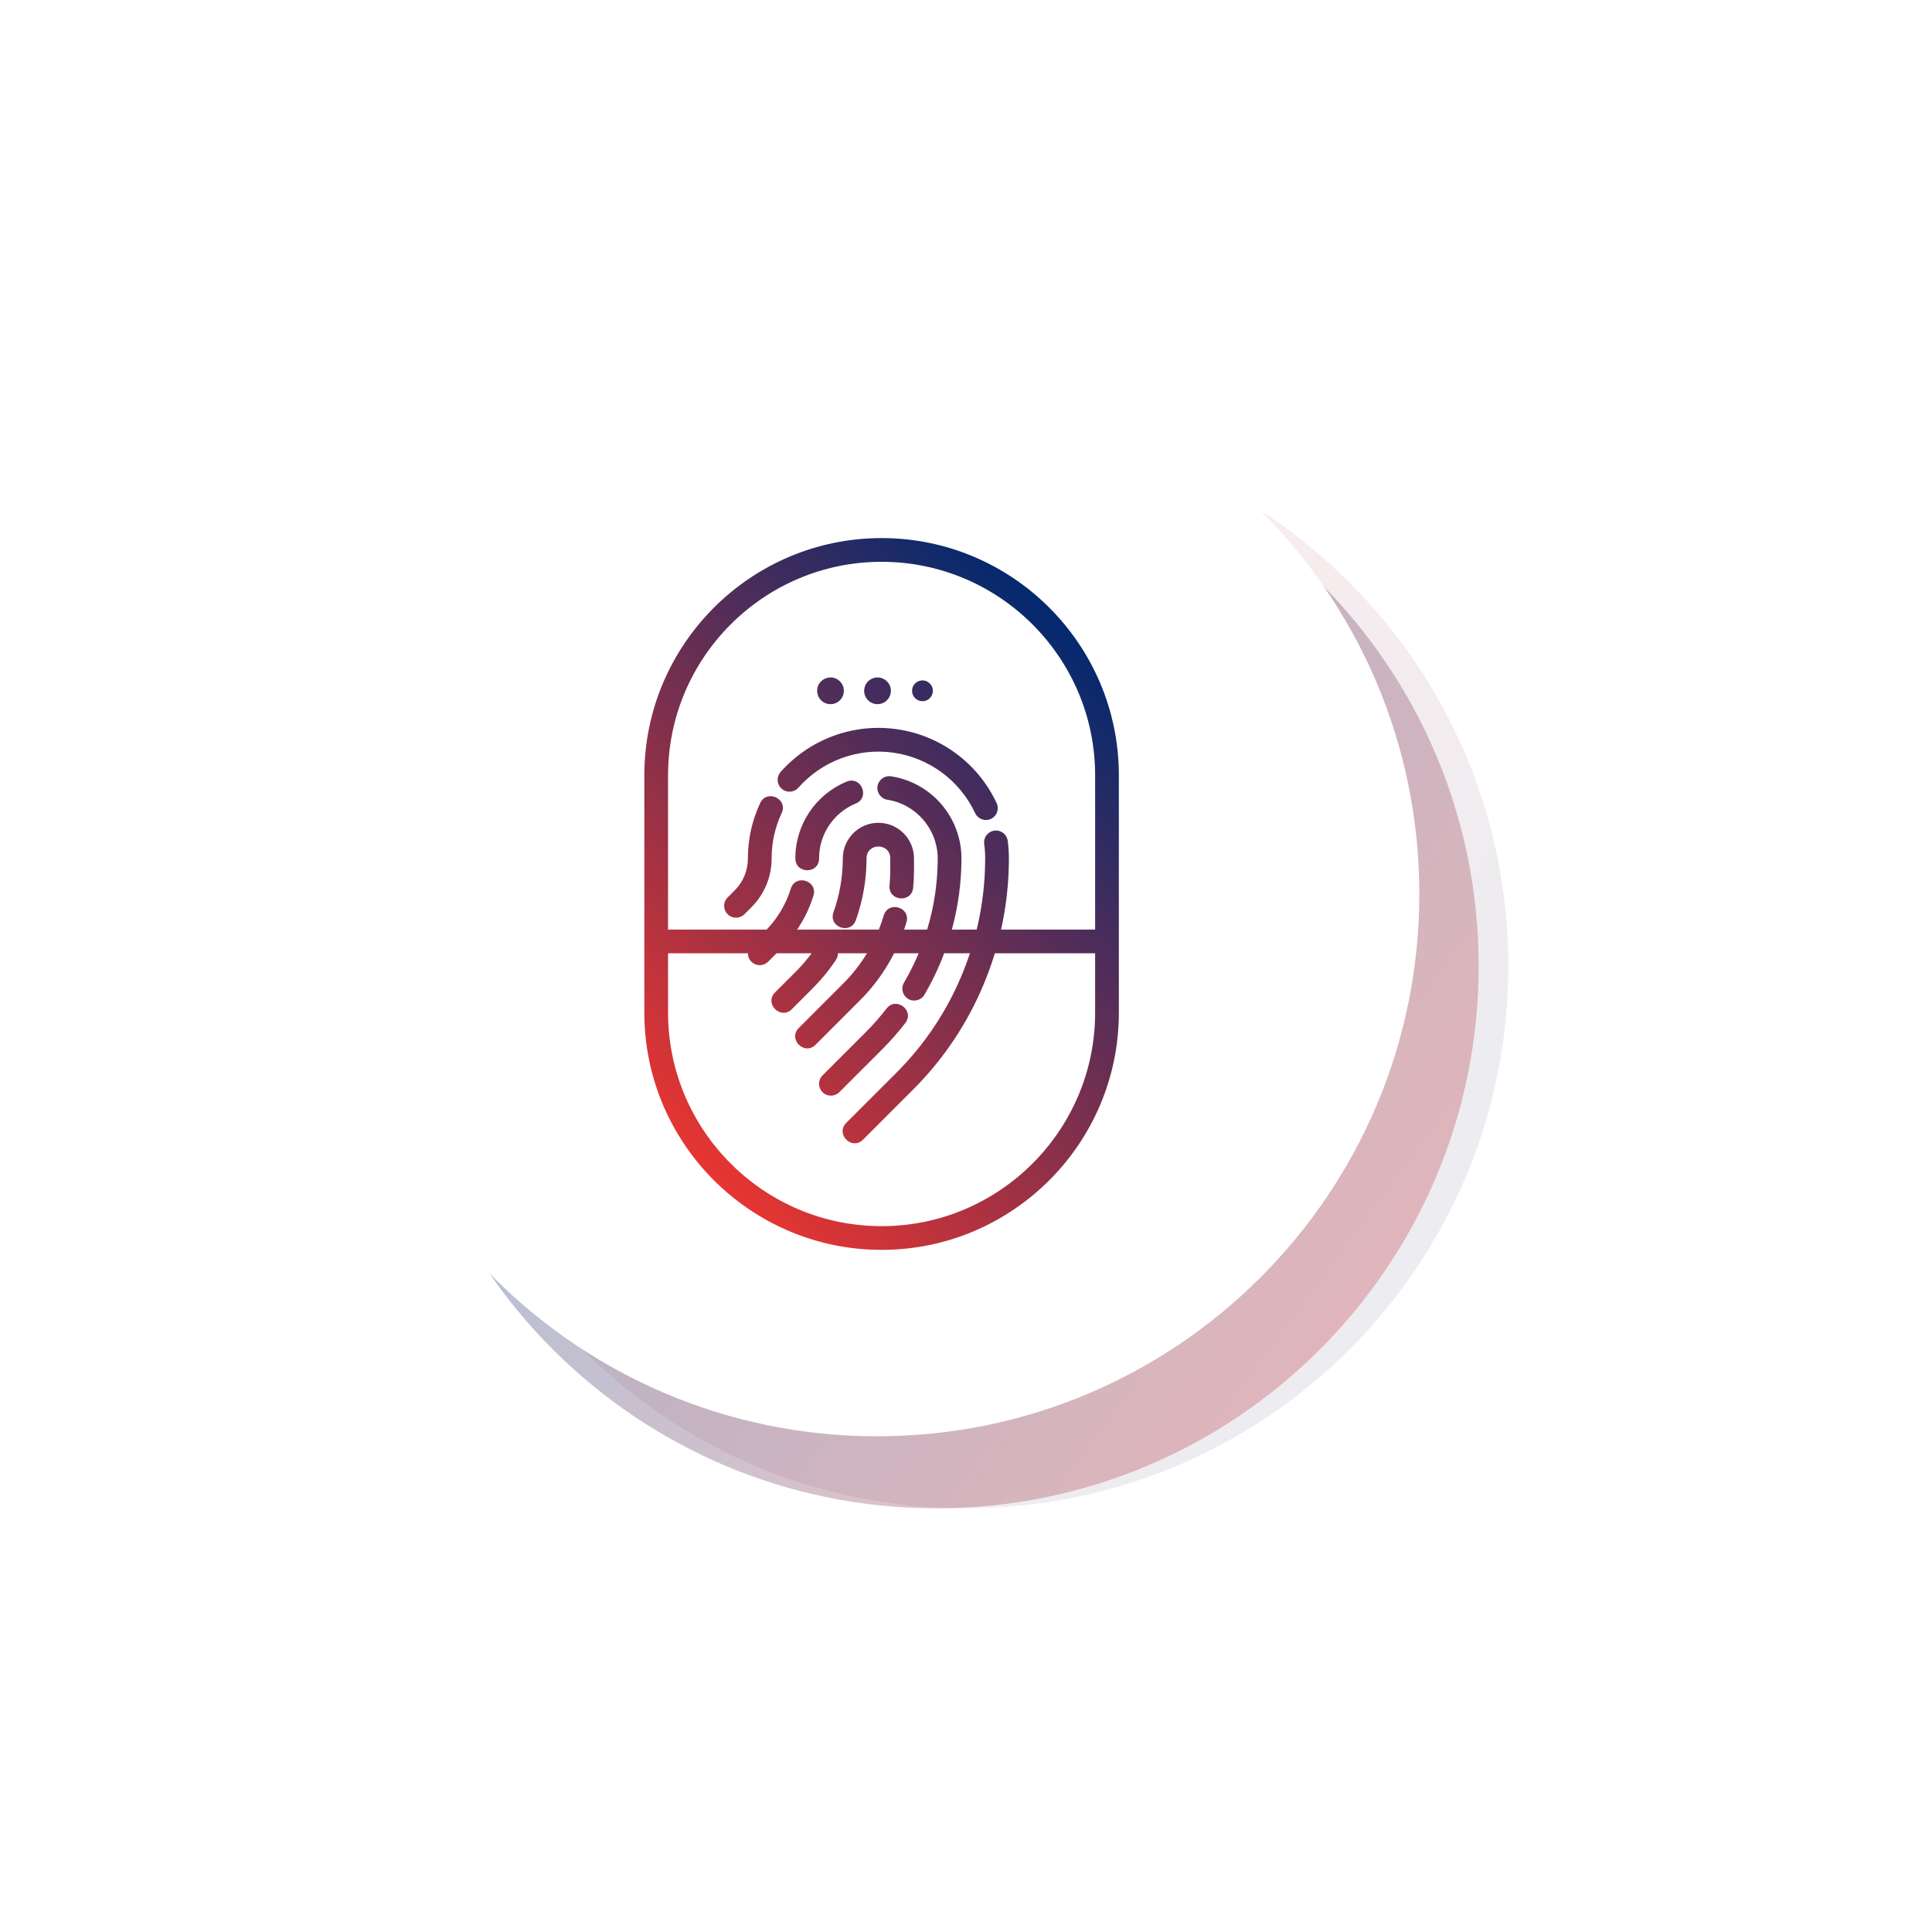 <?xml version="1.0" encoding="UTF-8"?> <svg xmlns="http://www.w3.org/2000/svg" width="912" height="912" viewBox="0 0 912 912" fill="none"> <g opacity="0.3" filter="url(#filter0_f)"> <path opacity="0.3" d="M456 712C597.385 712 712 597.385 712 456C712 314.615 597.385 200 456 200C314.615 200 200 314.615 200 456C200 597.385 314.615 712 456 712Z" fill="url(#paint0_linear)"></path> </g> <g opacity="0.3" filter="url(#filter1_f)"> <path d="M442 712C583.385 712 698 597.385 698 456C698 314.615 583.385 200 442 200C300.615 200 186 314.615 186 456C186 597.385 300.615 712 442 712Z" fill="url(#paint1_linear)"></path> </g> <path d="M670 422C670 563.385 555.385 678 414 678C272.615 678 158 563.385 158 422C158 280.615 272.615 166 414 166C555.385 166 670 280.615 670 422Z" fill="white"></path> <path d="M414.646 388.401C423.922 388.412 431.438 395.927 431.448 405.197V410.803C431.448 413.541 431.312 416.307 431.058 419.031C430.344 426.464 419.198 425.401 419.907 417.969C420.131 415.599 420.246 413.188 420.246 410.803V405.197C420.246 397.735 409.047 397.735 409.047 405.197C409.052 415.145 407.339 425.016 403.99 434.375C401.474 441.401 390.943 437.636 393.443 430.609C396.36 422.459 397.85 413.86 397.85 405.197C397.86 395.927 405.375 388.412 414.646 388.401ZM392.246 517.197C393.735 517.203 395.156 516.609 396.208 515.563L416.568 495.197C420.422 491.344 424.022 487.245 427.35 482.932C431.864 477.027 423.047 470.224 418.479 476.093C415.443 480.027 412.156 483.765 408.646 487.276L388.282 507.64C384.755 511.167 387.255 517.203 392.246 517.197ZM403.938 379.317C410.834 376.464 406.547 366.115 399.646 368.973C384.979 375.021 375.416 389.333 375.448 405.197C375.448 412.667 386.646 412.667 386.646 405.197C386.626 393.864 393.454 383.64 403.938 379.317ZM368.974 372.312C371.292 374.36 374.828 374.145 376.88 371.828C388.131 359.099 405.036 352.891 421.85 355.317C438.662 357.74 453.126 368.473 460.323 383.864C461.631 386.661 464.964 387.869 467.766 386.563C470.568 385.251 471.776 381.917 470.464 379.115C461.672 360.307 443.995 347.193 423.448 344.229C402.896 341.265 382.24 348.855 368.49 364.407C366.438 366.724 366.656 370.265 368.974 372.312ZM347.448 433.197C348.932 433.203 350.36 432.609 351.407 431.563L354.688 428.281C360.828 422.172 364.271 413.86 364.246 405.197C364.23 397.828 365.839 390.541 368.974 383.864C372.136 377.099 361.995 372.355 358.828 379.115C355 387.276 353.027 396.188 353.047 405.197C353.063 410.891 350.803 416.349 346.766 420.36L343.484 423.64C339.959 427.167 342.459 433.197 347.448 433.197ZM304.156 478V366C304.156 304.245 354.396 254 416.156 254C477.912 254 528.156 304.245 528.156 366V478C528.156 539.755 477.912 590 416.156 590C354.396 590 304.156 539.755 304.156 478ZM315.355 366V438.803H361.907C367.146 433.344 371.036 426.745 373.282 419.521C375.49 412.391 386.188 415.697 383.979 422.833C382.219 428.511 379.626 433.891 376.276 438.803H414.86C415.735 436.62 416.506 434.396 417.172 432.136C419.344 425.088 429.912 428.197 427.912 435.303C427.568 436.473 427.188 437.64 426.792 438.803H437.667C440.964 427.907 442.64 416.584 442.646 405.197C442.574 391.432 432.563 379.729 418.97 377.531C415.891 377.083 413.76 374.208 414.24 371.131C414.714 368.057 417.61 365.959 420.683 366.464C439.771 369.443 453.844 385.88 453.85 405.197C453.844 416.552 452.323 427.855 449.323 438.803H461.052C463.708 427.797 465.052 416.521 465.047 405.197C465.047 402.932 464.896 400.667 464.594 398.421C464.162 395.344 466.318 392.505 469.396 392.088C472.474 391.677 475.303 393.849 475.694 396.927C476.063 399.672 476.246 402.432 476.246 405.197C476.255 416.5 475.016 427.771 472.558 438.803H516.954V366C516.954 310.421 471.735 265.197 416.156 265.197C360.574 265.197 315.355 310.421 315.355 366ZM315.355 478C315.355 533.579 360.574 578.803 416.156 578.803C471.735 578.803 516.954 533.579 516.954 478V450H469.61C468.146 454.812 466.443 459.563 464.5 464.255C456.76 482.984 445.391 500 431.047 514.317L407.407 537.959C402.126 543.24 394.203 535.317 399.484 530.041L423.131 506.396C436.432 493.12 446.974 477.339 454.151 459.969C455.516 456.677 456.75 453.355 457.86 450H445.688C443.156 456.755 440.047 463.281 436.407 469.505C434.855 472.203 431.407 473.12 428.719 471.547C426.036 469.979 425.146 466.521 426.74 463.849C429.35 459.391 431.656 454.765 433.651 450H422.068C417.927 458.172 412.522 465.636 406.047 472.12L385.006 493.161C379.724 498.443 371.807 490.521 377.083 485.24L398.126 464.197C402.391 459.927 406.126 455.161 409.255 450H395.552C395.552 451.099 395.23 452.177 394.62 453.093C391.422 457.921 387.746 462.421 383.646 466.521L373.807 476.36C368.527 481.64 360.604 473.724 365.886 468.443L375.724 458.599C378.402 455.921 380.875 453.047 383.126 450H366.568L362.604 453.959C359.079 457.489 353.047 454.989 353.047 450H315.355V478ZM414.224 332.401C419.839 332.401 422.651 325.615 418.683 321.645C414.714 317.677 407.927 320.489 407.927 326.099C407.927 329.579 410.746 332.401 414.224 332.401ZM392.036 332.401C397.651 332.401 400.459 325.615 396.49 321.645C392.522 317.677 385.735 320.489 385.735 326.099C385.735 329.579 388.558 332.401 392.036 332.401ZM435.438 331C439.803 331 441.99 325.724 438.902 322.636C435.812 319.547 430.536 321.735 430.536 326.099C430.536 328.807 432.73 331 435.438 331Z" fill="url(#paint2_linear)"></path> <defs> <filter id="filter0_f" x="0" y="0" width="912" height="912" filterUnits="userSpaceOnUse" color-interpolation-filters="sRGB"> <feFlood flood-opacity="0" result="BackgroundImageFix"></feFlood> <feBlend mode="normal" in="SourceGraphic" in2="BackgroundImageFix" result="shape"></feBlend> <feGaussianBlur stdDeviation="100" result="effect1_foregroundBlur"></feGaussianBlur> </filter> <filter id="filter1_f" x="-14" y="0" width="912" height="912" filterUnits="userSpaceOnUse" color-interpolation-filters="sRGB"> <feFlood flood-opacity="0" result="BackgroundImageFix"></feFlood> <feBlend mode="normal" in="SourceGraphic" in2="BackgroundImageFix" result="shape"></feBlend> <feGaussianBlur stdDeviation="100" result="effect1_foregroundBlur"></feGaussianBlur> </filter> <linearGradient id="paint0_linear" x1="245" y1="539" x2="606" y2="806" gradientUnits="userSpaceOnUse"> <stop stop-color="#E73531"></stop> <stop offset="1" stop-color="#03296E"></stop> </linearGradient> <linearGradient id="paint1_linear" x1="231" y1="539" x2="592" y2="806" gradientUnits="userSpaceOnUse"> <stop stop-color="#03296E"></stop> <stop offset="1" stop-color="#E73531"></stop> </linearGradient> <linearGradient id="paint2_linear" x1="308.996" y1="529.159" x2="523.314" y2="314.841" gradientUnits="userSpaceOnUse"> <stop stop-color="#E73531"></stop> <stop offset="1" stop-color="#03296E"></stop> </linearGradient> </defs> </svg> 